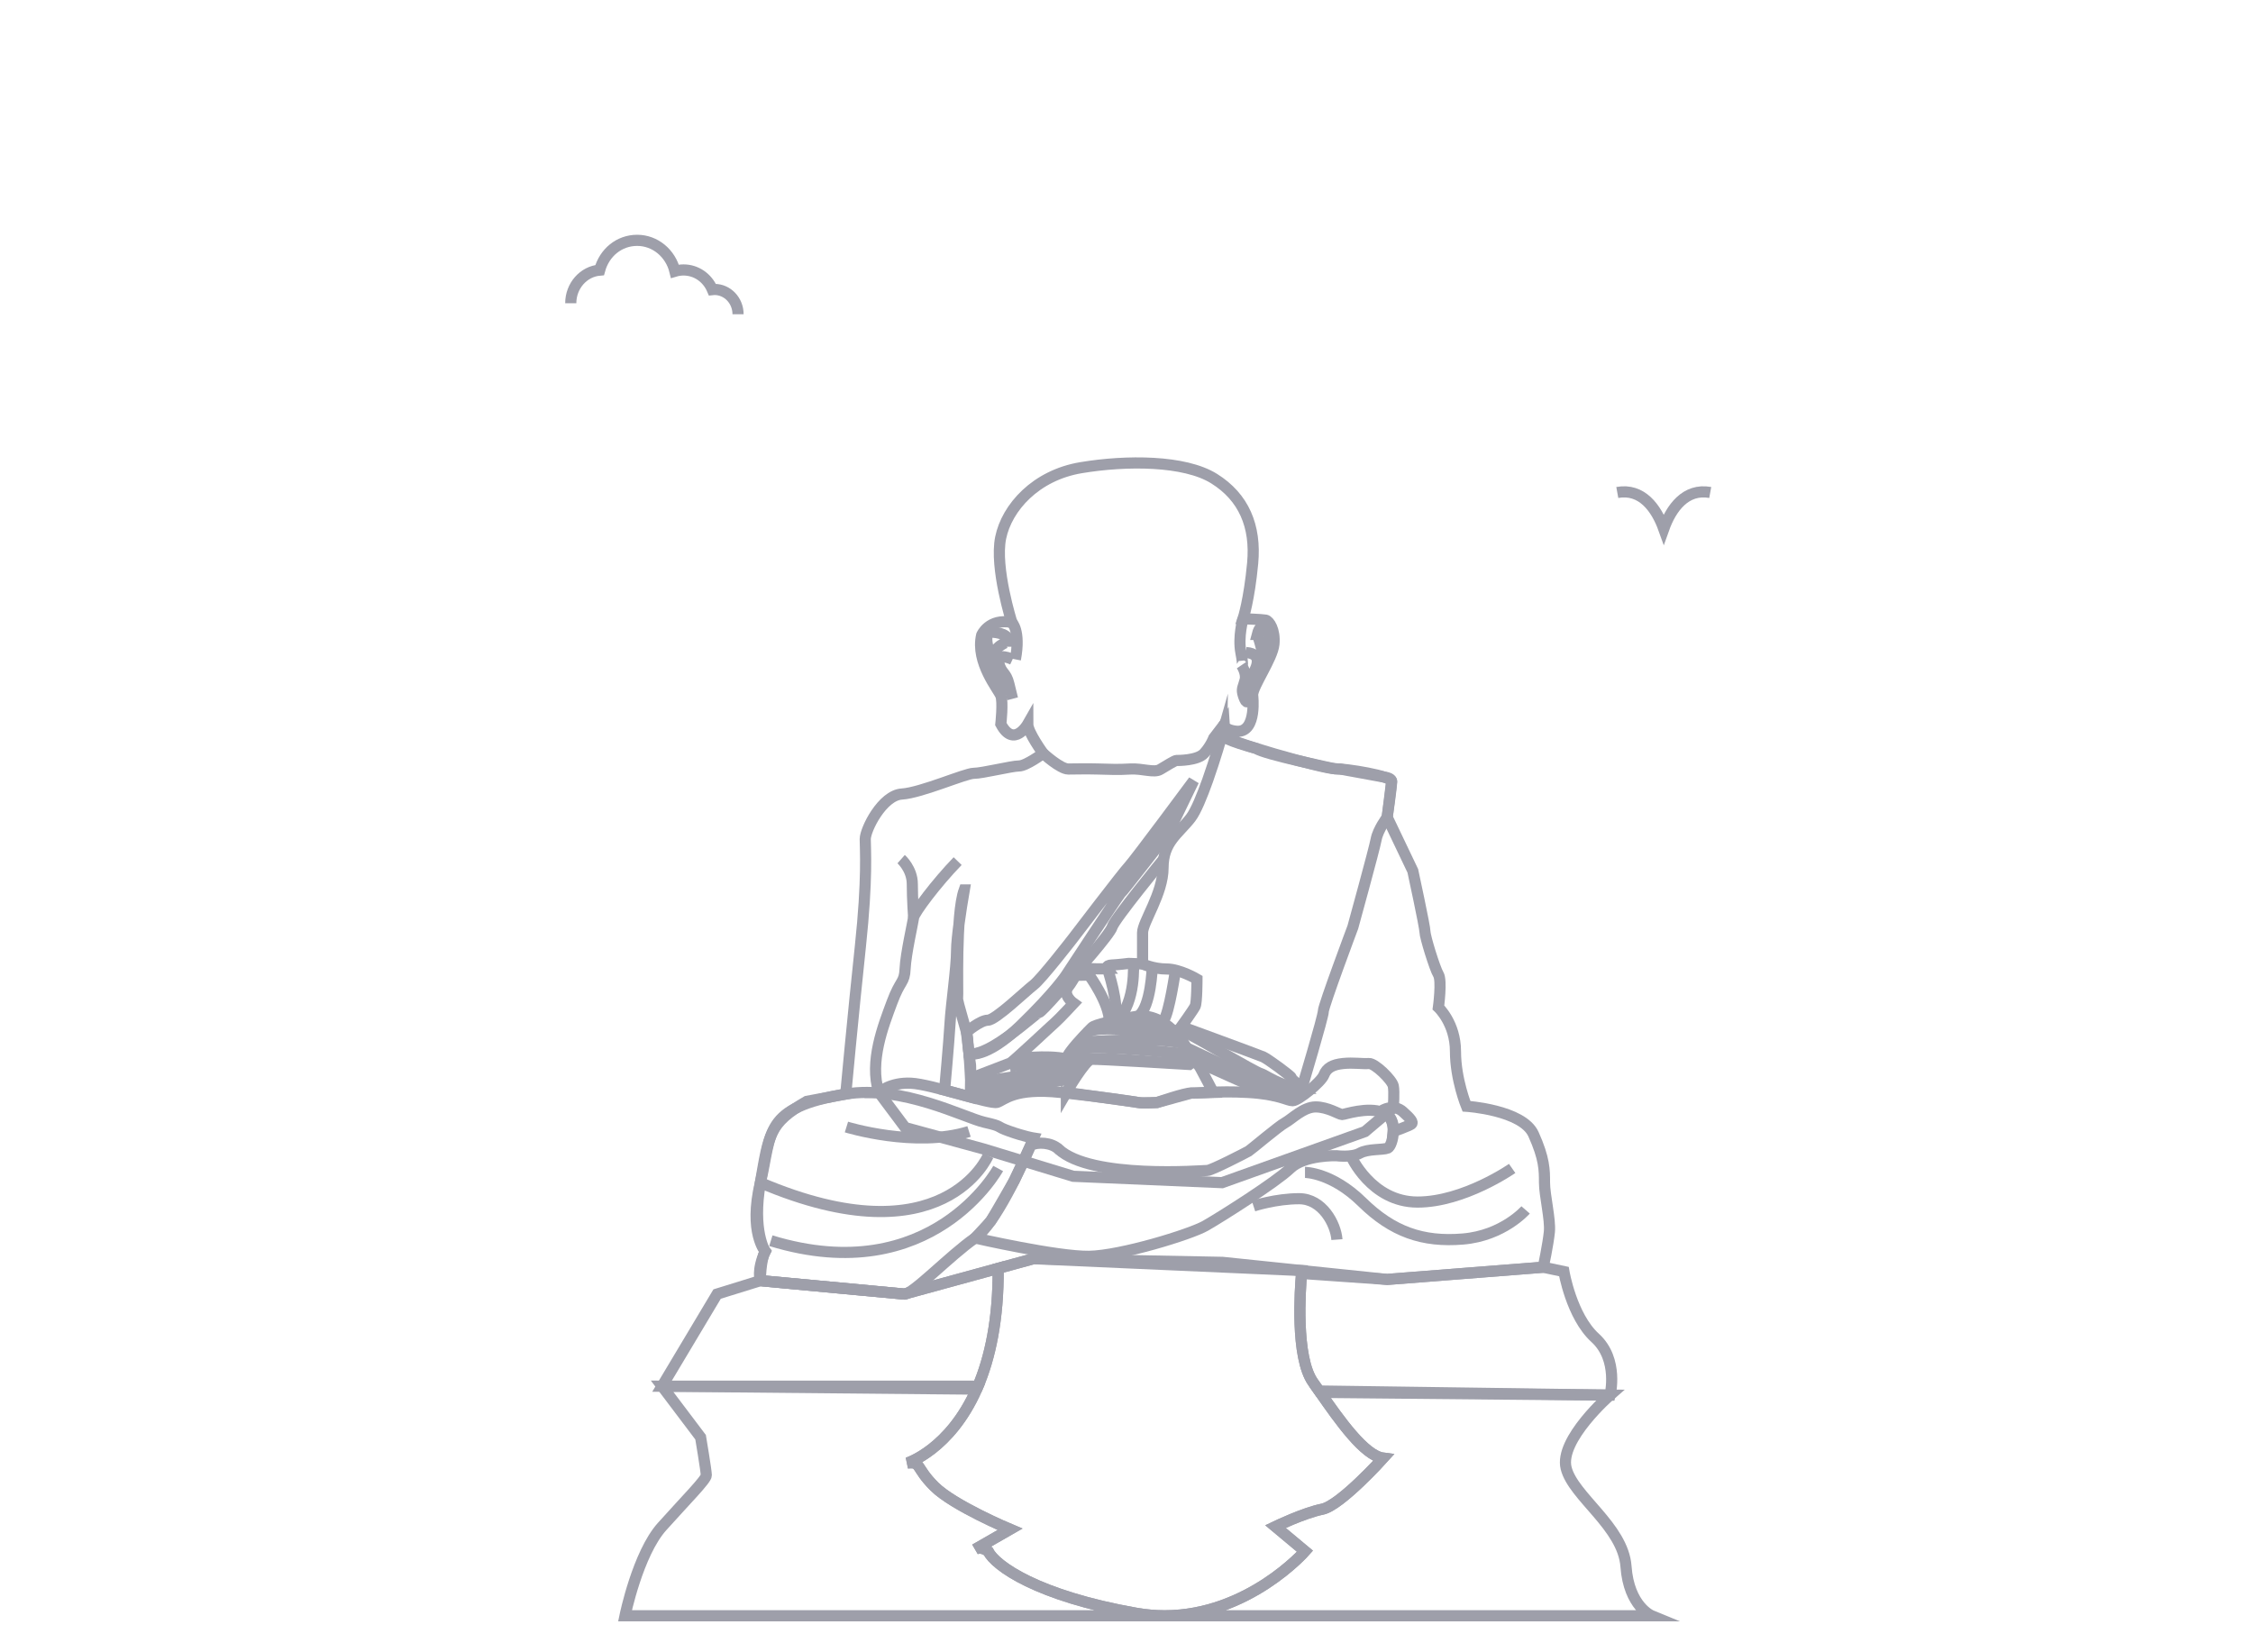 <svg width="75" height="55" viewBox="0 0 75 55" fill="none" xmlns="http://www.w3.org/2000/svg">
<mask id="mask0_674_4" style="mask-type:alpha" maskUnits="userSpaceOnUse" x="0" y="0" width="75" height="55">
<rect width="75" height="55" fill="#D9D9D9"/>
</mask>
<g mask="url(#mask0_674_4)">
<path d="M34.725 25.077C34.725 25.077 34.213 24.373 34.213 24.102C34.213 24.102 33.749 24.917 33.317 24.102C33.317 24.102 33.397 23.365 33.317 23.157C33.237 22.95 32.469 22.045 32.678 21.142C32.678 21.142 32.914 20.573 33.684 20.718C33.684 20.718 33.106 18.905 33.311 17.9C33.517 16.895 34.477 15.82 35.985 15.568C37.494 15.316 39.436 15.317 40.42 15.934C41.403 16.55 41.814 17.511 41.7 18.745C41.585 19.979 41.38 20.596 41.38 20.596C41.38 20.596 42.019 20.619 42.134 20.642C42.248 20.666 42.454 20.962 42.408 21.442C42.362 21.922 41.699 22.837 41.699 23.134C41.699 23.134 41.854 24.358 41.194 24.343C41.194 24.343 40.769 24.329 40.754 24.109C40.754 24.109 40.652 24.27 40.681 24.461C40.71 24.651 44.053 25.589 44.434 25.589C44.814 25.589 46.325 25.824 46.325 26.015C46.325 26.205 46.178 27.202 46.178 27.202L47.031 28.988C47.031 28.988 47.436 30.855 47.436 31.018C47.436 31.18 47.761 32.236 47.883 32.439C48.005 32.642 47.883 33.535 47.883 33.535C47.883 33.535 48.451 34.063 48.451 34.997C48.451 35.93 48.817 36.824 48.817 36.824C48.817 36.824 50.684 36.945 51.049 37.757C51.415 38.569 51.415 38.948 51.415 39.367C51.415 39.787 51.618 40.599 51.577 41.005C51.537 41.411 51.374 42.182 51.374 42.182L46.178 42.588L40.698 42.02L34.405 41.898L33.227 42.22L30.102 43.075L25.312 42.629C25.312 42.629 25.312 41.939 25.474 41.655C25.474 41.655 25.028 40.977 25.312 39.367C25.596 37.757 25.596 37.392 26.855 36.661L28.154 36.417C28.154 36.417 28.398 33.779 28.641 31.505C28.884 29.231 28.803 28.257 28.803 27.933C28.803 27.608 29.372 26.471 30.021 26.431C30.671 26.39 32.133 25.741 32.417 25.741C32.701 25.741 33.675 25.497 33.919 25.497C34.162 25.497 34.725 25.077 34.725 25.077Z" stroke="#9E9FAA" stroke-width="0.371" stroke-miterlimit="10"/>
<path d="M28.154 36.418C25.387 36.869 25.709 37.705 25.312 39.368C24.915 41.031 25.474 41.655 25.474 41.655C25.181 42.291 25.312 42.629 25.312 42.629C25.312 42.629 29.829 43.05 30.102 43.076C30.375 43.101 31.625 41.787 32.458 41.211C33.138 40.74 34.012 38.811 34.307 38.126C34.373 37.973 34.41 37.882 34.41 37.882C34.41 37.882 34.117 37.837 33.606 37.656C33.096 37.476 33.426 37.506 32.765 37.356C32.104 37.205 30.034 36.111 28.153 36.418H28.154Z" stroke="#9E9FAA" stroke-width="0.371" stroke-miterlimit="10"/>
<path d="M35.236 38.25C35.002 38.031 34.547 38.001 34.309 38.125L33.763 39.298C33.763 39.298 33.029 40.577 32.988 40.634C32.946 40.69 32.459 41.21 32.459 41.21C32.459 41.21 35.202 41.836 36.252 41.819C37.301 41.803 39.618 41.092 40.125 40.804C40.632 40.516 42.476 39.349 42.95 38.893C43.423 38.436 44.489 38.47 44.489 38.47C44.489 38.47 44.996 38.538 45.267 38.386C45.538 38.233 46.028 38.284 46.197 38.216C46.366 38.148 46.569 37.235 46.045 37.032C45.521 36.829 44.759 37.1 44.675 37.1C44.591 37.1 44.201 36.846 43.796 36.846C43.39 36.846 43.001 37.252 42.781 37.371C42.561 37.489 41.647 38.267 41.563 38.318C41.478 38.368 40.328 38.961 40.193 38.961C40.058 38.961 36.319 39.265 35.237 38.25H35.236Z" stroke="#9E9FAA" stroke-width="0.371" stroke-miterlimit="10"/>
<path d="M46.085 36.928C46.085 36.928 46.422 36.76 46.695 37C46.968 37.241 47.057 37.362 46.984 37.418C46.911 37.474 46.38 37.667 46.38 37.667C46.38 37.667 46.438 37.151 46.044 37.032L46.083 36.929L46.085 36.928Z" stroke="#9E9FAA" stroke-width="0.371" stroke-miterlimit="10"/>
<path d="M29.256 36.364C29.256 36.364 29.639 36.02 30.331 36.057C31.023 36.093 32.955 36.767 33.192 36.695C33.429 36.622 33.757 36.197 35.306 36.364C36.855 36.532 37.729 36.67 37.894 36.7C38.058 36.731 38.513 36.7 38.513 36.7C38.513 36.7 39.479 36.365 39.661 36.384C39.843 36.404 40.5 36.307 41.538 36.364C42.577 36.422 42.85 36.64 43.032 36.64C43.215 36.64 43.98 36.021 44.071 35.784C44.162 35.547 44.363 35.437 44.709 35.401C45.056 35.365 45.365 35.419 45.566 35.401C45.766 35.383 46.34 35.948 46.381 36.148C46.422 36.349 46.381 36.872 46.381 36.872L45.438 37.668L40.682 39.367L35.726 39.155L32.737 38.244L30.132 37.533L29.258 36.364L29.256 36.364Z" stroke="#9E9FAA" stroke-width="0.371" stroke-miterlimit="10"/>
<path d="M32.099 29.624C32.099 29.624 31.934 30.566 31.869 31.229C31.853 31.391 31.843 31.536 31.843 31.647C31.843 32.212 31.661 33.433 31.625 34.071C31.588 34.708 31.445 36.285 31.445 36.285L32.302 36.517C32.302 36.517 32.324 35.448 32.302 35.388C32.28 35.327 32.208 34.653 32.208 34.526C32.208 34.399 31.859 33.342 31.878 33.232C31.898 33.123 31.803 30.441 32.098 29.624H32.099Z" stroke="#9E9FAA" stroke-width="0.371" stroke-miterlimit="10"/>
<path d="M43.336 36.227C43.336 36.227 44.052 33.842 44.052 33.663C44.052 33.484 45.035 30.861 45.035 30.861C45.035 30.861 45.751 28.267 45.811 27.939C45.871 27.611 46.179 27.203 46.179 27.203L46.325 26.015C46.325 26.015 46.349 25.9 46.083 25.868C46.083 25.868 44.627 25.6 44.605 25.599C44.583 25.598 44.435 25.591 44.435 25.591C44.435 25.591 42.058 25.101 41.821 24.915C41.821 24.915 40.681 24.615 40.682 24.461C40.682 24.461 40.465 25.231 40.201 25.974C40.015 26.497 39.806 27.009 39.635 27.229C39.22 27.762 38.717 28.029 38.717 28.887C38.717 29.746 38.035 30.694 38.035 31.049V32.086C38.035 32.086 38.391 32.255 38.835 32.255C39.279 32.255 39.846 32.592 39.846 32.592C39.846 32.592 39.846 33.374 39.785 33.496C39.724 33.619 39.326 34.171 39.326 34.171C39.326 34.171 41.916 35.121 42.054 35.182C42.192 35.243 42.974 35.81 42.989 35.872C43.004 35.934 43.337 36.227 43.337 36.227H43.336Z" stroke="#9E9FAA" stroke-width="0.371" stroke-miterlimit="10"/>
<path d="M39.736 25.988C39.736 25.988 37.767 28.645 37.577 28.844C37.387 29.042 35.706 31.247 35.706 31.247C35.706 31.247 34.67 32.585 34.411 32.784C34.151 32.982 33.139 33.959 32.886 33.959C32.633 33.959 32.172 34.354 32.172 34.354L32.258 35.077C32.258 35.077 32.813 35.26 33.97 34.14C35.127 33.019 35.489 32.459 35.489 32.459C35.489 32.459 37.242 29.784 37.296 29.747C37.35 29.711 38.905 27.705 38.905 27.705L39.736 25.988Z" stroke="#9E9FAA" stroke-width="0.371" stroke-miterlimit="10"/>
<path d="M38.738 28.598C38.738 28.598 37.098 30.598 37.025 30.851C36.953 31.104 35.724 32.477 35.724 32.477C35.724 32.477 34.675 33.706 34.585 33.706C34.495 33.706 32.958 35.183 32.258 35.077L32.312 35.893C32.312 35.893 33.537 35.424 33.627 35.388C33.717 35.351 35.001 34.14 35.127 34.032C35.254 33.923 35.742 33.399 35.742 33.399C35.742 33.399 35.349 33.124 35.563 32.847C35.778 32.571 35.739 32.463 35.955 32.463C36.17 32.463 36.251 32.454 36.251 32.454C36.251 32.454 36.117 32.233 36.358 32.245C36.599 32.258 36.867 32.245 36.867 32.245C36.867 32.245 36.786 32.133 37.001 32.123C37.215 32.114 37.576 32.069 37.576 32.069L38.035 32.086" stroke="#9E9FAA" stroke-width="0.371" stroke-miterlimit="10"/>
<path d="M31.879 28.664C31.158 29.408 30.436 30.379 30.414 30.538C30.393 30.698 30.151 31.758 30.13 32.246C30.108 32.733 29.976 32.602 29.692 33.368C29.408 34.134 28.93 35.333 29.256 36.363" stroke="#9E9FAA" stroke-width="0.371" stroke-miterlimit="10"/>
<path d="M29.998 28.598C29.998 28.598 30.37 28.926 30.37 29.429C30.37 29.932 30.414 30.538 30.414 30.538" stroke="#9E9FAA" stroke-width="0.371" stroke-miterlimit="10"/>
<path d="M35.498 35.247H36.888C37.388 35.247 39.355 35.429 39.419 35.388C39.483 35.347 39.65 35.447 39.65 35.247C39.65 35.047 39.184 34.365 39.134 34.365C39.084 34.365 38.568 33.716 37.828 33.833C37.087 33.95 36.439 34.116 36.356 34.199C36.294 34.261 35.874 34.679 35.644 34.99C35.568 35.093 35.512 35.185 35.498 35.247H35.498Z" stroke="#9E9FAA" stroke-width="0.371" stroke-miterlimit="10"/>
<path d="M39.532 35.089C39.532 35.089 36.065 34.69 35.644 34.99" stroke="#9E9FAA" stroke-width="0.371" stroke-miterlimit="10"/>
<path d="M35.884 34.698C35.884 34.698 38.849 34.47 39.432 34.766" stroke="#9E9FAA" stroke-width="0.371" stroke-miterlimit="10"/>
<path d="M39.286 34.544C39.286 34.544 36.659 34.004 36.173 34.386" stroke="#9E9FAA" stroke-width="0.371" stroke-miterlimit="10"/>
<path d="M38.935 34.199C38.445 33.966 36.93 34.008 36.93 34.008C36.931 33.378 36.251 32.455 36.251 32.455" stroke="#9E9FAA" stroke-width="0.371" stroke-miterlimit="10"/>
<path d="M37.111 33.967C37.273 33.433 36.867 32.246 36.867 32.246" stroke="#9E9FAA" stroke-width="0.371" stroke-miterlimit="10"/>
<path d="M37.73 32.076C37.73 32.076 37.816 33.336 37.212 33.945" stroke="#9E9FAA" stroke-width="0.371" stroke-miterlimit="10"/>
<path d="M38.356 32.194C38.356 32.194 38.319 33.509 37.895 33.825" stroke="#9E9FAA" stroke-width="0.371" stroke-miterlimit="10"/>
<path d="M39.13 32.295C39.13 32.295 38.924 33.719 38.738 33.966" stroke="#9E9FAA" stroke-width="0.371" stroke-miterlimit="10"/>
<path d="M32.303 36.517C32.303 36.517 35.639 35.883 35.825 35.894" stroke="#9E9FAA" stroke-width="0.371" stroke-miterlimit="10"/>
<path d="M35.955 35.729L32.258 36.288" stroke="#9E9FAA" stroke-width="0.371" stroke-miterlimit="10"/>
<path d="M32.303 36.055L36.117 35.496" stroke="#9E9FAA" stroke-width="0.371" stroke-miterlimit="10"/>
<path d="M33.623 35.496C33.623 35.496 35.775 35.303 36.173 35.394" stroke="#9E9FAA" stroke-width="0.371" stroke-miterlimit="10"/>
<path d="M33.803 35.246C33.803 35.246 34.824 35.1 35.498 35.247" stroke="#9E9FAA" stroke-width="0.371" stroke-miterlimit="10"/>
<path d="M39.65 35.247C39.65 35.247 42.264 36.434 42.458 36.485" stroke="#9E9FAA" stroke-width="0.371" stroke-miterlimit="10"/>
<path d="M39.499 34.878C39.499 34.878 42.966 36.527 43.246 36.547" stroke="#9E9FAA" stroke-width="0.371" stroke-miterlimit="10"/>
<path d="M39.134 34.365C39.134 34.365 39.103 34.183 39.532 34.397C39.961 34.611 41.779 35.682 41.953 35.729C42.128 35.775 42.621 36.177 43.336 36.227" stroke="#9E9FAA" stroke-width="0.371" stroke-miterlimit="10"/>
<path d="M35.498 36.364C35.498 36.364 36.129 35.273 36.335 35.26C36.541 35.247 39.59 35.433 39.59 35.433L39.65 35.388C39.65 35.388 39.809 35.276 39.963 35.559C40.118 35.843 40.389 36.364 40.389 36.364L39.662 36.384L38.514 36.7C38.514 36.7 38.036 36.717 37.965 36.708C37.894 36.7 35.498 36.363 35.498 36.363V36.364Z" stroke="#9E9FAA" stroke-width="0.371" stroke-miterlimit="10"/>
<path d="M44.965 38.472C44.965 38.472 45.641 40.013 47.188 40.013C48.735 40.013 50.338 38.894 50.338 38.894" stroke="#9E9FAA" stroke-width="0.371" stroke-miterlimit="10"/>
<path d="M43.442 39.025C43.442 39.025 44.337 39.025 45.343 40.013C46.35 41.001 47.356 41.355 48.699 41.243C50.041 41.131 50.786 40.274 50.786 40.274" stroke="#9E9FAA" stroke-width="0.371" stroke-miterlimit="10"/>
<path d="M41.727 40.144C41.727 40.144 42.472 39.901 43.246 39.901C44.019 39.901 44.467 40.742 44.505 41.263" stroke="#9E9FAA" stroke-width="0.371" stroke-miterlimit="10"/>
<path d="M32.893 38.472C32.893 38.472 31.413 41.965 25.313 39.367" stroke="#9E9FAA" stroke-width="0.371" stroke-miterlimit="10"/>
<path d="M33.228 38.895C33.228 38.895 31.029 42.939 25.661 41.299" stroke="#9E9FAA" stroke-width="0.371" stroke-miterlimit="10"/>
<path d="M28.177 37.515C28.177 37.515 30.469 38.224 32.258 37.664" stroke="#9E9FAA" stroke-width="0.371" stroke-miterlimit="10"/>
<path d="M32.993 21.887C32.993 21.887 32.645 21.013 33.031 21.042C33.416 21.071 33.642 21.196 33.642 21.528" stroke="#9E9FAA" stroke-width="0.371" stroke-miterlimit="10"/>
<path d="M33.707 21.949C33.707 21.949 33.159 21.692 33.245 22.058C33.331 22.425 33.491 22.368 33.585 22.763C33.679 23.157 33.707 23.261 33.707 23.261" stroke="#9E9FAA" stroke-width="0.371" stroke-miterlimit="10"/>
<path d="M33.471 21.394C33.471 21.394 32.908 21.607 33.087 22.114C33.266 22.622 33.547 22.838 33.547 23.129" stroke="#9E9FAA" stroke-width="0.371" stroke-miterlimit="10"/>
<path d="M33.683 20.718C33.683 20.718 33.982 20.991 33.801 21.949" stroke="#9E9FAA" stroke-width="0.371" stroke-miterlimit="10"/>
<path d="M41.38 20.597C41.38 20.597 41.206 21.194 41.309 21.729C41.412 22.264 41.328 22.142 41.328 22.142C41.328 22.142 41.506 22.406 41.449 22.631C41.392 22.857 41.334 22.913 41.368 23.073C41.402 23.233 41.534 23.543 41.543 23.224C41.553 22.904 41.618 22.612 41.684 22.481C41.751 22.35 42.131 21.767 41.48 21.72" stroke="#9E9FAA" stroke-width="0.371" stroke-miterlimit="10"/>
<path d="M41.855 21.118C41.855 21.118 42.136 21.889 42.013 22.124C41.891 22.358 42.323 21.739 42.295 21.353C42.267 20.968 41.988 20.592 41.854 21.118H41.855Z" stroke="#9E9FAA" stroke-width="0.371" stroke-miterlimit="10"/>
<path d="M34.725 25.077C34.725 25.077 35.292 25.598 35.563 25.598C35.834 25.598 36.142 25.586 36.561 25.598C36.98 25.61 37.214 25.622 37.62 25.598C38.027 25.573 38.416 25.737 38.622 25.612C38.828 25.487 39.111 25.314 39.16 25.314C39.21 25.314 39.862 25.32 40.084 25.077C40.306 24.834 40.404 24.569 40.404 24.569L40.756 24.109" stroke="#9E9FAA" stroke-width="0.371" stroke-miterlimit="10"/>
<path d="M46.044 48.536C46.044 48.536 44.622 50.116 44.014 50.237C43.407 50.359 42.458 50.815 42.458 50.815L43.442 51.636C43.442 51.636 41.556 53.784 38.771 53.784C38.467 53.784 38.152 53.758 37.828 53.702C34.534 53.124 33.135 52.121 32.893 51.636C32.893 51.636 32.661 51.453 32.458 51.574L33.623 50.906C33.623 50.906 31.738 50.116 31.101 49.478C30.462 48.84 30.68 48.649 30.206 48.699C30.206 48.699 31.619 48.258 32.513 46.24C32.527 46.208 32.541 46.176 32.555 46.143C32.954 45.202 33.239 43.929 33.228 42.22L34.406 41.898L43.336 42.293C43.336 42.293 43.333 42.327 43.327 42.388C43.283 42.884 43.116 45.176 43.711 46.014C43.776 46.105 43.843 46.202 43.914 46.302C43.924 46.317 43.934 46.332 43.945 46.347C44.591 47.271 45.418 48.455 46.044 48.536Z" stroke="#9E9FAA" stroke-width="0.371" stroke-miterlimit="10"/>
<path d="M33.228 42.22C33.239 43.929 32.954 45.202 32.555 46.143L32.458 46.142H22.039L23.872 43.075L25.312 42.629L30.103 43.075L33.228 42.22Z" stroke="#9E9FAA" stroke-width="0.371" stroke-miterlimit="10"/>
<path d="M53.597 46.439L43.914 46.302C43.843 46.202 43.776 46.105 43.711 46.014C43.116 45.176 43.283 42.884 43.327 42.389L46.179 42.588L51.375 42.182L52.061 42.327C52.061 42.327 52.309 43.813 53.101 44.534C53.895 45.254 53.597 46.439 53.597 46.439Z" stroke="#9E9FAA" stroke-width="0.371" stroke-miterlimit="10"/>
<path d="M38.771 53.784H20.806C20.806 53.784 21.23 51.717 22.039 50.815C22.848 49.913 23.512 49.249 23.512 49.106C23.512 48.964 23.322 47.841 23.322 47.841L22.039 46.142L32.513 46.24C31.619 48.258 30.206 48.699 30.206 48.699C30.68 48.649 30.462 48.84 31.101 49.478C31.738 50.116 33.623 50.906 33.623 50.906L32.458 51.574C32.661 51.453 32.893 51.636 32.893 51.636C33.135 52.121 34.534 53.124 37.828 53.702C38.152 53.758 38.467 53.784 38.771 53.784Z" stroke="#9E9FAA" stroke-width="0.371" stroke-miterlimit="10"/>
<path d="M43.442 51.636L42.458 50.815C42.458 50.815 43.406 50.359 44.014 50.237C44.622 50.116 46.044 48.536 46.044 48.536C45.418 48.455 44.591 47.272 43.945 46.348L53.597 46.439C53.597 46.439 51.897 47.92 52.135 48.869C52.372 49.818 54.033 50.815 54.128 52.144C54.223 53.473 54.983 53.784 54.983 53.784H38.771C41.556 53.784 43.442 51.636 43.442 51.636Z" stroke="#9E9FAA" stroke-width="0.371" stroke-miterlimit="10"/>
<path d="M56.932 16.393C56.109 16.244 55.629 16.918 55.385 17.602C55.138 16.915 54.657 16.244 53.838 16.393" stroke="#9E9FAA" stroke-width="0.371" stroke-miterlimit="10"/>
<path d="M24.569 10.46C24.569 10.005 24.218 9.635 23.786 9.635C23.762 9.635 23.739 9.636 23.714 9.639C23.546 9.243 23.174 8.986 22.754 8.986C22.656 8.986 22.562 9.001 22.468 9.029C22.323 8.431 21.811 8 21.211 8C20.61 8 20.12 8.409 19.962 8.991C19.423 9.038 19 9.515 19 10.094" stroke="#9E9FAA" stroke-width="0.371" stroke-miterlimit="10"/>
</g>
</svg>
